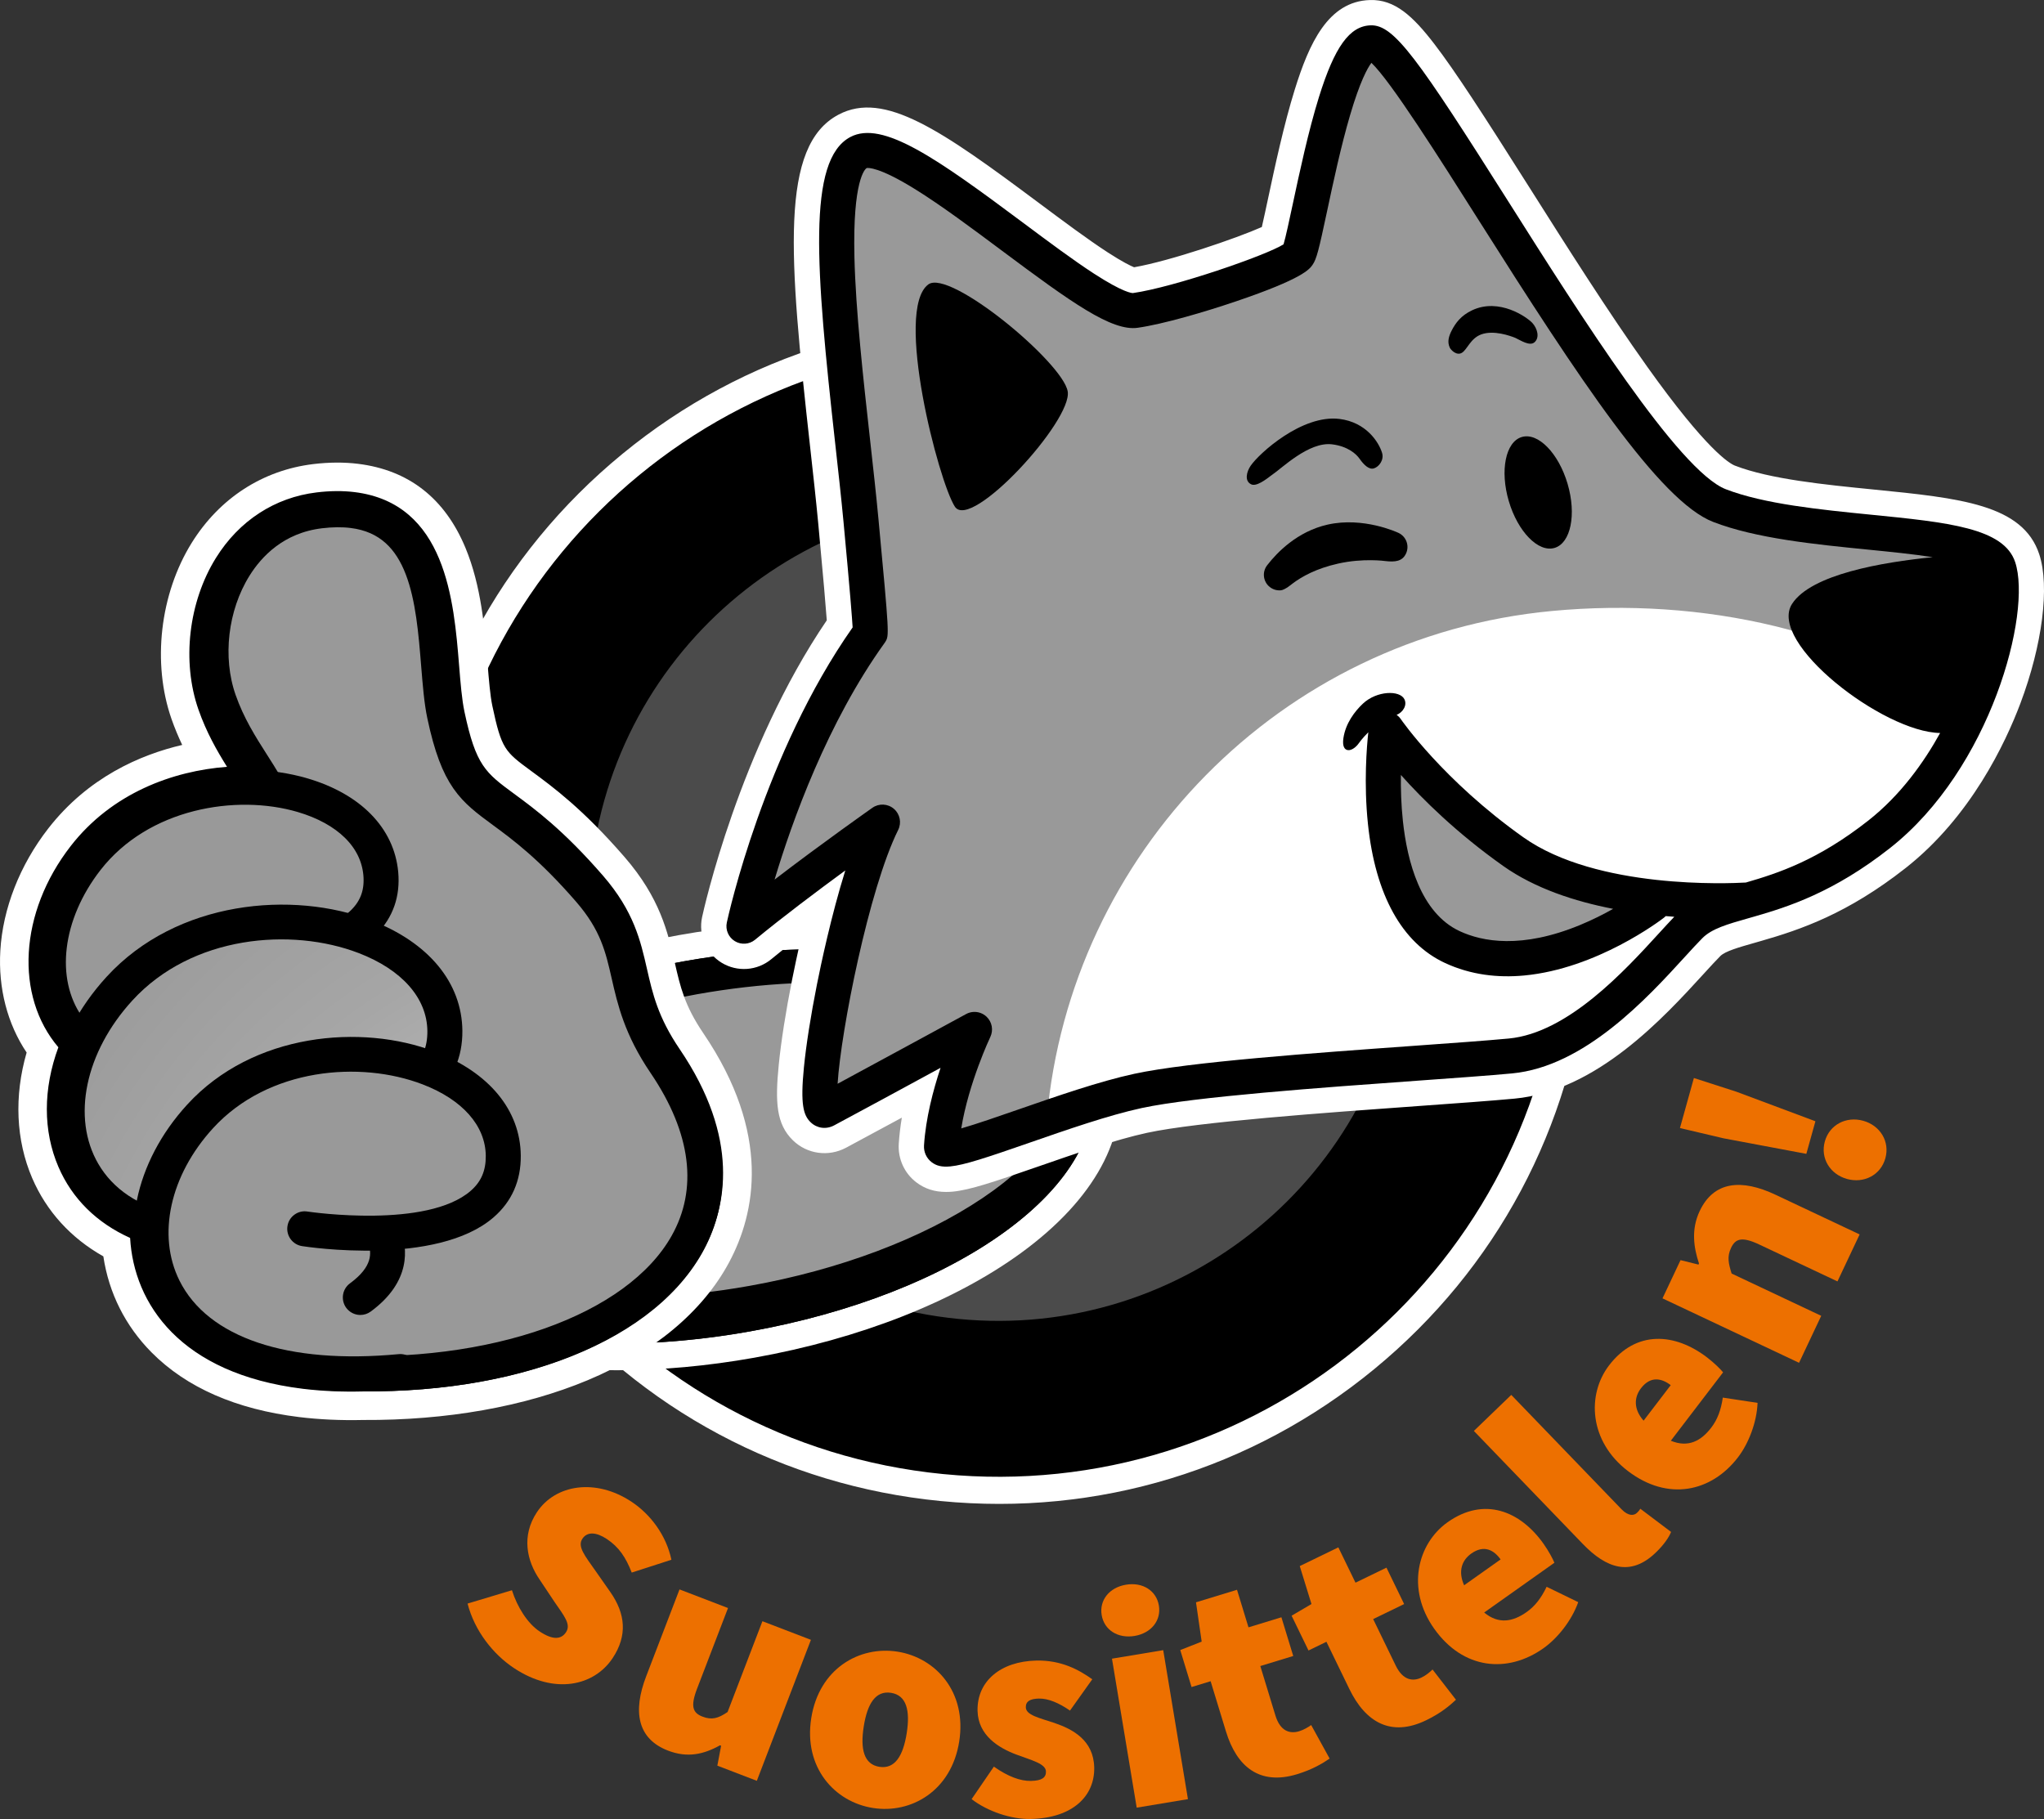<?xml version="1.0" encoding="utf-8"?>
<!-- Generator: Adobe Illustrator 25.4.1, SVG Export Plug-In . SVG Version: 6.00 Build 0)  -->
<svg version="1.1" id="Layer_1" xmlns="http://www.w3.org/2000/svg" xmlns:xlink="http://www.w3.org/1999/xlink" x="0px" y="0px"
	 width="300px" height="267px" viewBox="0 0 300 267" style="enable-background:new 0 0 300 267;" xml:space="preserve">
<rect x="0" y="0" width="300" height="267" fill="#333333" stroke="none"/>
<g>
	<g>
		<g>
			<g>
				<g>
					<path d="M138.225,218.35c-46.614-4.564-80.821-46.199-76.257-92.811c4.564-46.611,46.196-80.823,92.811-76.259
						c46.61,4.564,80.818,46.201,76.255,92.813C226.47,188.704,184.836,222.914,138.225,218.35z"/>
					<path style="fill:#FFFFFF;" d="M154.585,51.258c45.591,4.464,78.932,45.047,74.468,90.641
						c-4.464,45.594-45.043,78.934-90.634,74.47c-45.593-4.464-78.937-45.042-74.473-90.637S108.992,46.794,154.585,51.258
						 M154.972,47.303c-23.11-2.263-45.715,4.609-63.654,19.35c-17.942,14.74-29.066,35.581-31.329,58.691
						c-2.262,23.106,4.608,45.714,19.35,63.654c14.74,17.94,35.583,29.065,58.692,31.328c23.107,2.263,45.712-4.608,63.65-19.349
						c17.94-14.74,29.066-35.586,31.329-58.692c2.263-23.11-4.61-45.714-19.35-63.654C198.922,60.692,178.08,49.566,154.972,47.303
						L154.972,47.303z"/>
				</g>
				<path style="fill:#4B4B4B;" d="M206.275,139.669c3.232-33.014-20.912-62.393-53.921-65.625
					c-33.013-3.232-62.395,20.906-65.627,53.92s20.91,62.397,53.922,65.63C173.658,196.825,203.042,172.682,206.275,139.669z"/>
			</g>
		</g>
		<path style="fill:#999999;" d="M159.115,158.275c2.461,13.946-19.467,29.474-48.977,34.686
			c-29.511,5.205-55.429-1.877-57.892-15.829c-2.462-13.946,19.468-29.478,48.977-34.688
			C130.735,137.236,156.652,144.323,159.115,158.275z"/>
		<g>
			<path d="M90.513,199.172c-3.108,0-6.161-0.145-9.074-0.43c-0.689-0.067-1.371-0.142-2.048-0.226
				c-17.702-2.182-29.377-9.685-31.228-20.068c-1.509-8.463,3.542-17.253,14.224-24.752c9.609-6.746,22.956-11.897,37.584-14.507
				c6.721-1.2,13.4-1.809,19.851-1.809c3.84,0,7.579,0.22,11.112,0.653c17.698,2.178,29.372,9.681,31.228,20.07
				c1.469,8.227-3.303,16.827-13.439,24.217c-9.599,6.999-23.225,12.342-38.369,15.044
				C103.63,198.564,96.954,199.172,90.513,199.172C90.513,199.172,90.513,199.172,90.513,199.172z"/>
			<path style="fill:#FFFFFF;" d="M119.822,139.336c3.753,0,7.398,0.212,10.873,0.639c16.801,2.067,27.844,8.973,29.541,18.473
				c1.331,7.451-3.167,15.368-12.665,22.293c-9.364,6.827-22.703,12.048-37.561,14.699c-6.622,1.181-13.213,1.777-19.498,1.777
				c-3.043,0-6.016-0.14-8.883-0.421c-0.672-0.066-1.338-0.139-1.998-0.221c-16.812-2.072-27.85-8.975-29.543-18.47
				c-1.368-7.671,3.399-15.771,13.422-22.807c9.38-6.585,22.45-11.622,36.803-14.183
				C106.936,139.932,113.532,139.336,119.822,139.336 M119.822,135.425c-6.566,0-13.361,0.619-20.196,1.839
				c-14.902,2.659-28.526,7.926-38.363,14.832c-11.34,7.96-16.676,17.441-15.026,26.696c2.01,11.274,14.315,19.373,32.916,21.666
				c0.691,0.086,1.39,0.163,2.095,0.232c2.976,0.291,6.093,0.439,9.264,0.439c6.557,0,13.349-0.618,20.185-1.838
				c15.431-2.754,29.344-8.219,39.178-15.389c10.772-7.854,15.819-17.138,14.211-26.141c-2.014-11.279-14.319-19.379-32.914-21.667
				C127.56,135.649,123.742,135.425,119.822,135.425L119.822,135.425z"/>
		</g>
		<path d="M160.236,158.448c-1.697-9.5-12.74-16.405-29.541-18.473c-9.301-1.141-19.808-0.748-30.381,1.14
			c-14.353,2.561-27.423,7.598-36.803,14.183c-10.023,7.036-14.79,15.136-13.422,22.807c1.693,9.495,12.731,16.398,29.543,18.47
			c0.66,0.082,1.326,0.155,1.998,0.221c8.788,0.861,18.553,0.397,28.381-1.356c14.857-2.652,28.197-7.872,37.561-14.699
			C157.069,173.815,161.567,165.899,160.236,158.448z"/>
		<path style="fill:#999999;stroke:#000000;stroke-width:0.92;stroke-miterlimit:10;" d="M144.486,176.225
			c-8.915,5.998-21.139,10.607-34.42,12.975c-10.209,1.825-20.321,2.207-29.237,1.114c-14.205-1.746-23.79-7.106-25.016-13.988
			c-0.954-5.34,3.15-11.667,11.259-17.357c8.878-6.231,21.376-11.022,35.19-13.49c9.506-1.696,18.915-2.147,27.347-1.321
			c0.635,0.062,1.264,0.131,1.888,0.207c14.206,1.75,23.792,7.11,25.016,13.988C157.504,163.901,153.12,170.416,144.486,176.225z"/>
	</g>
	<g>
		<g>
			<g>
				<path d="M44.163,205.923c-22.339-2.748-26.363-16.883-27.05-22.841c-4.813-2.454-8.418-6.229-10.461-10.969
					c-2.326-5.4-2.471-11.746-0.441-17.983c-6.337-8.437-5.372-21.093,2.527-31.245c6.345-8.159,15.035-11.038,21.139-12.028
					c-0.972-1.75-1.933-3.736-2.726-6c-2.672-7.633-1.587-17.085,2.765-24.075c3.739-6.003,9.524-9.761,16.302-10.581
					c2.154-0.259,4.197-0.275,6.07-0.046c15.115,1.858,16.407,17.816,17.18,27.346c0.205,2.515,0.393,4.878,0.745,6.529
					c1.514,7.145,2.468,7.85,6.49,10.805c3.137,2.311,7.426,5.462,13.388,12.341c4.861,5.61,5.947,10.381,6.907,14.591
					c0.821,3.593,1.528,6.689,4.489,11.054c9.479,13.966,7.241,24.81,3.693,31.447c-7.351,13.769-27.253,22.226-51.941,22.071
					C50.089,206.416,47.014,206.273,44.163,205.923L44.163,205.923z M50.983,80.773c-1.015-0.124-2.187-0.106-3.481,0.05
					c-4.476,0.539-7.092,3.347-8.5,5.612c-2.666,4.279-3.368,10.263-1.753,14.887c1.097,3.126,2.73,5.684,4.308,8.163
					c0.765,1.193,1.55,2.43,2.294,3.742l5.082,8.983l-10.27-1.022c-6.441-0.643-15.932,1.134-21.478,8.266
					c-5.398,6.938-5.926,15.343-1.228,19.553l2.924,2.615l-1.623,3.579c-2.034,4.486-2.318,9.107-0.778,12.683
					c1.302,3.025,3.93,5.291,7.6,6.556l3.796,1.307l-0.197,4.009c-0.407,8.441,6.075,14.106,17.789,15.549
					c2.35,0.288,4.916,0.402,7.627,0.339l0.123-0.005c20.453,0.136,37.127-6.305,42.528-16.411c3.136-5.871,2.09-12.733-3.11-20.398
					c-4.097-6.03-5.143-10.627-6.069-14.68c-0.843-3.704-1.452-6.378-4.56-9.967c-5.187-5.983-8.767-8.612-11.642-10.727
					c-5.431-3.995-8.37-6.574-10.619-17.212c-0.495-2.335-0.713-5.03-0.943-7.879C57.864,86.752,56.512,81.456,50.983,80.773z"/>
				<path style="fill:#FFFFFF;" d="M52.033,72.233c13.423,1.651,14.582,15.966,15.349,25.437c0.207,2.577,0.406,5.008,0.784,6.791
					c1.677,7.926,3.094,8.967,7.298,12.06c3.054,2.245,7.236,5.323,13.047,12.024c4.516,5.215,5.499,9.523,6.447,13.686
					c0.831,3.636,1.611,7.072,4.799,11.766c8.891,13.098,6.854,23.155,3.579,29.286c-6.987,13.081-26.173,21.11-50.082,20.96
					c-3.111,0.078-6.083-0.059-8.835-0.395c-17.957-2.211-24.782-12.479-25.323-22.14c-4.908-2.206-8.518-5.777-10.52-10.426
					c-2.273-5.278-2.264-11.443-0.01-17.558c-6.401-7.524-5.78-19.778,1.825-29.556c6.043-7.769,14.989-11.013,22.926-11.612
					c-1.484-2.378-3.025-5.069-4.188-8.392c-2.471-7.056-1.463-15.805,2.568-22.278c3.394-5.455,8.638-8.866,14.772-9.608
					C48.454,72.036,50.326,72.024,52.033,72.233 M45.212,197.382c2.452,0.302,5.127,0.419,7.935,0.349l0.1-0.003
					c21.178,0.144,38.582-6.728,44.344-17.514c3.533-6.614,2.449-14.203-3.225-22.558c-3.875-5.709-4.877-10.102-5.759-13.976
					c-0.877-3.848-1.569-6.885-5.016-10.864c-5.334-6.156-9.022-8.87-11.985-11.047c-5.146-3.784-7.715-6.044-9.812-15.961
					c-0.463-2.191-0.679-4.823-0.901-7.609c-0.881-10.833-2.085-18.572-9.657-19.5c-1.181-0.149-2.521-0.13-3.983,0.047
					c-5.301,0.641-8.38,3.935-10.027,6.581c-2.982,4.793-3.766,11.501-1.95,16.688c1.176,3.358,2.878,6.019,4.521,8.6
					c0.746,1.171,1.521,2.386,2.233,3.644l3.094,5.471l-6.251-0.629c-6.973-0.691-17.266,1.261-23.34,9.069
					c-6.078,7.815-6.497,17.445-0.97,22.393l1.779,1.596l-0.987,2.178c-2.277,5.02-2.57,10.258-0.798,14.373
					c1.545,3.581,4.602,6.246,8.845,7.709l2.308,0.796l-0.116,2.441C25.132,189.184,32.465,195.81,45.212,197.382 M52.542,68.08
					c-2.04-0.25-4.255-0.238-6.577,0.042c-7.415,0.9-13.744,5.003-17.823,11.55c-4.673,7.516-5.837,17.667-2.966,25.877
					c0.478,1.361,1.009,2.622,1.566,3.795c-6.148,1.439-13.814,4.751-19.654,12.257c-4.176,5.37-6.679,11.744-7.041,17.949
					c-0.321,5.527,1.04,10.741,3.862,14.946c-1.853,6.396-1.578,12.867,0.821,18.444c2.097,4.866,5.68,8.796,10.438,11.474
					c0.804,5.379,3.224,10.214,7.087,14.106c5.112,5.153,12.395,8.344,21.65,9.483c2.933,0.358,6.091,0.505,9.383,0.428
					c12.266,0.07,23.665-1.948,32.968-5.839c9.702-4.064,16.885-10.058,20.773-17.336c3.816-7.147,6.254-18.782-3.81-33.608
					c-2.743-4.039-3.377-6.82-4.18-10.337c-1.015-4.456-2.161-9.499-7.366-15.505c-6.113-7.055-10.513-10.288-13.724-12.648
					c-3.847-2.83-4.342-3.194-5.691-9.562c-0.319-1.52-0.505-3.82-0.706-6.255c-0.407-5.058-0.918-11.348-3.236-16.926
					C65.299,73.145,59.991,68.996,52.542,68.08L52.542,68.08z M45.725,193.225c-4.962-0.611-16.45-3.132-15.95-13.369l0.116-2.442
					l0.151-3.137l-2.968-1.022l-2.31-0.796c-3.143-1.081-5.283-2.904-6.361-5.408c-1.306-3.034-1.028-7.04,0.764-10.988l0.987-2.178
					l1.27-2.798l-2.287-2.049l-1.781-1.596c-3.805-3.408-3.153-10.744,1.481-16.701c5.023-6.463,13.71-8.062,19.623-7.474
					l6.25,0.624l8.036,0.803l-3.976-7.029l-3.094-5.467c-0.773-1.364-1.613-2.677-2.351-3.839c-1.586-2.488-3.081-4.837-4.097-7.731
					c-1.396-3.995-0.759-9.379,1.554-13.089c1.695-2.724,4.041-4.286,6.975-4.643c1.125-0.135,2.124-0.15,2.971-0.046
					c3.699,0.454,5.045,3.974,5.993,15.683c0.236,2.917,0.459,5.674,0.978,8.14c2.274,10.741,5.375,14.013,11.429,18.468
					c2.792,2.053,6.268,4.605,11.299,10.411c2.768,3.194,3.272,5.396,4.103,9.053c0.919,4.031,2.06,9.041,6.379,15.4
					c4.794,7.063,5.775,13.03,2.991,18.237c-4.958,9.28-21.283,15.431-40.623,15.305l-0.042,0l-0.046,0l-0.1-0.001l-0.021,0.002
					l-0.021,0.002C50.437,193.612,47.973,193.504,45.725,193.225L45.725,193.225L45.725,193.225z"/>
			</g>
		</g>
		<g>
			<path style="fill:#999999;" d="M42.284,125.25c-0.745-9.419-6.957-13.353-10.135-22.42c-3.704-10.577,1.436-26.218,14.798-27.836
				c19.408-2.349,16.203,20.062,18.287,29.903c3.263,15.415,7.26,9.624,21.268,25.784c7.753,8.945,3.709,14.47,11.116,25.38
				c18.955,27.923-10.983,47.55-49.179,45.432c-13.633-0.753-36.319-52.814-31.194-60.98S42.284,125.25,42.284,125.25z"/>
			<path style="stroke:#000000;stroke-width:2.608;stroke-miterlimit:10;" d="M47.903,202.718
				c-9.594-1.185-20.251-22.113-23.289-28.501c-6.234-13.099-11.532-29.45-8.442-34.373c4.709-7.501,20.668-13.899,24.756-15.441
				c-0.585-4.684-2.619-7.877-4.953-11.531c-1.798-2.82-3.66-5.738-5.019-9.621c-2.3-6.57-1.357-14.717,2.397-20.752
				c2.19-3.519,6.3-7.893,13.438-8.758c1.843-0.223,3.57-0.241,5.126-0.047C63.83,75.159,64.88,88.088,65.644,97.525
				c0.215,2.665,0.419,5.184,0.825,7.111c1.853,8.754,3.828,10.203,8.15,13.383c3.006,2.211,7.122,5.237,12.837,11.833
				c4.229,4.879,5.121,8.796,6.063,12.937c0.842,3.691,1.714,7.506,5.143,12.565c8.589,12.652,6.5,22.189,3.232,27.963
				c-7.468,13.196-28.476,20.826-53.525,19.442C48.216,202.748,48.059,202.733,47.903,202.718z M51.609,76.203
				c-1.356-0.166-2.874-0.152-4.511,0.045c-6.147,0.745-9.699,4.538-11.596,7.587c-3.369,5.412-4.214,12.7-2.16,18.576
				c1.264,3.608,3.044,6.401,4.765,9.098c2.559,4.013,4.973,7.8,5.435,13.641l0.076,0.968l-0.911,0.323
				c-0.194,0.073-19.56,7.048-24.393,14.749c-1.849,2.945,0.855,15.699,8.58,31.942c7.506,15.781,15.874,26.403,21.316,27.078
				c0.099,0.01,0.2,0.02,0.297,0.021c23.726,1.317,44.296-5.982,51.184-18.158c4.18-7.386,3.101-16.135-3.119-25.3
				c-3.701-5.447-4.667-9.682-5.519-13.42c-0.908-3.993-1.695-7.442-5.507-11.843c-5.534-6.383-9.519-9.313-12.427-11.452
				c-4.561-3.353-7.07-5.199-9.124-14.896c-0.442-2.084-0.65-4.678-0.875-7.432C62.353,88.206,61.476,77.419,51.609,76.203z"/>
		</g>
		<g>
			<path style="fill:none;stroke:#000000;stroke-width:1.098;stroke-linecap:round;" d="M32.462,190.92"/>
		</g>
		<g>
			<path style="fill:#999999;" d="M28.739,140.791c0,0,28.472,2.118,27.151-12.562c-1.323-14.677-30.684-18.146-43.162-2.102
				c-12.479,16.04-4.358,38.924,26.488,29.264"/>
			<path style="stroke:#000000;stroke-width:2.608;stroke-miterlimit:10;" d="M22.127,158.727
				c-5.809-0.714-10.38-3.195-13.273-7.361c-4.892-7.056-3.738-17.511,2.875-26.014c8.128-10.446,22.766-12.863,33.03-9.849
				c7.346,2.162,11.86,6.757,12.389,12.613c0.287,3.18-0.656,5.898-2.803,8.078c-7.047,7.155-24.941,5.914-25.701,5.861l0.187-2.522
				c0.175,0.013,17.49,1.209,23.713-5.116c1.625-1.649,2.305-3.632,2.087-6.073c-0.432-4.765-4.29-8.56-10.586-10.412
				c-9.436-2.77-22.886-0.582-30.321,8.971c-5.931,7.626-7.053,16.879-2.792,23.021c4.711,6.789,14.881,8.342,27.907,4.262
				l0.755,2.415C33.048,158.649,27.129,159.342,22.127,158.727z"/>
		</g>
		<g>
			<g>
				<g>
					<g>
						<g>
							<g>
								
									<radialGradient id="SVGID_1_" cx="-36.291" cy="285.194" r="221.398" gradientTransform="matrix(0.949 0.117 -0.117 0.949 166.069 -53.446)" gradientUnits="userSpaceOnUse">
									<stop  offset="0" style="stop-color:#FFFFFF"/>
									<stop  offset="0.047" style="stop-color:#EEEEEE"/>
									<stop  offset="0.149" style="stop-color:#CFCFCF"/>
									<stop  offset="0.256" style="stop-color:#B7B7B7"/>
									<stop  offset="0.369" style="stop-color:#A6A6A6"/>
									<stop  offset="0.492" style="stop-color:#9C9C9C"/>
									<stop  offset="0.643" style="stop-color:#999999"/>
									<stop  offset="1" style="stop-color:#999999"/>
								</radialGradient>
								<path style="fill:url(#SVGID_1_);" d="M34.011,162.847c0,0,31.438,4.903,31.284-11.525
									c-0.154-16.433-32.458-22.918-47.754-6.21s-8.325,42.867,26.799,34.898"/>
							</g>
						</g>
					</g>
				</g>
			</g>
			<g>
				<g>
					<g>
						<g>
							<g>
								<path d="M27.634,182.457c-7.602-0.936-13.344-4.233-16.529-9.709c-4.778-8.226-2.568-19.675,5.502-28.489
									c9.915-10.828,26.322-12.19,37.4-7.946c7.916,3.037,12.49,8.499,12.553,14.994c0.03,3.516-1.243,6.414-3.791,8.617
									c-8.42,7.274-28.117,4.298-28.953,4.17l0.391-2.502c0.194,0.036,19.373,2.928,26.908-3.585
									c1.987-1.718,2.938-3.899,2.915-6.678c-0.053-5.402-4.034-10.011-10.925-12.657c-10.282-3.942-25.482-2.703-34.634,7.294
									c-7.318,7.993-9.398,18.241-5.179,25.506c4.656,8.023,15.873,10.68,30.769,7.303l0.559,2.466
									C38.299,182.678,32.574,183.066,27.634,182.457z"/>
							</g>
						</g>
					</g>
				</g>
				<g>
					<g>
						<g>
							<g>
								<path d="M32.346,184.039c-1.685,0-3.311-0.096-4.871-0.288l0,0c-8.088-0.995-14.139-4.574-17.497-10.348
									c-5.067-8.723-2.789-20.788,5.667-30.024c10.307-11.255,27.333-12.687,38.828-8.283c8.442,3.239,13.321,9.143,13.39,16.199
									c0.033,3.919-1.395,7.153-4.243,9.616c-8.656,7.479-27.844,4.802-30.002,4.473l-1.293-0.197l0.799-5.12l1.319,0.244
									c0.165,0.027,18.834,2.746,25.818-3.289c1.701-1.471,2.484-3.276,2.464-5.681c-0.048-4.833-3.725-9.007-10.089-11.45
									c-9.871-3.785-24.446-2.61-33.205,6.957c-6.93,7.569-8.945,17.202-5.013,23.97c4.348,7.492,15.046,9.93,29.352,6.687
									l1.272-0.288l1.136,5.008l-1.271,0.289C40.438,183.53,36.231,184.039,32.346,184.039z"/>
							</g>
						</g>
					</g>
				</g>
			</g>
		</g>
		<g>
			<g>
				<g>
					<g>
						<g>
							<g>
								<path style="fill:#999999;" d="M44.728,180.368c0,0,29.28,4.567,29.138-10.73c-0.14-15.301-30.235-21.336-44.483-5.777
									c-14.25,15.55-8.849,41.061,29.354,37.46"/>
							</g>
						</g>
					</g>
				</g>
			</g>
			<g>
				<g>
					<g>
						<g>
							<g>
								<path d="M44.868,202.508c-10.701-1.318-18.433-5.742-21.96-12.835c-4.038-8.116-1.862-18.583,5.542-26.668
									c9.265-10.114,24.589-11.387,34.941-7.417c7.405,2.837,11.683,7.954,11.74,14.038c0.03,3.3-1.168,6.022-3.556,8.087
									c-7.871,6.8-26.262,4.031-27.044,3.908c-0.688-0.109-1.161-0.758-1.052-1.446c0.105-0.692,0.763-1.168,1.442-1.052
									c0.181,0.026,18.014,2.716,25.002-3.327c1.828-1.579,2.705-3.589,2.681-6.148c-0.046-4.989-3.734-9.254-10.115-11.7
									c-9.552-3.663-23.673-2.518-32.173,6.765c-6.691,7.306-8.709,16.658-5.144,23.834c4.431,8.903,16.621,13.102,33.449,11.519
									c0.697-0.073,1.31,0.444,1.375,1.137c0.067,0.697-0.445,1.316-1.139,1.381C53.781,203.061,49.091,203.025,44.868,202.508z"
									/>
							</g>
						</g>
					</g>
				</g>
				<g>
					<g>
						<g>
							<g>
								<path d="M51.939,204.223c-2.522,0-4.938-0.141-7.23-0.421h-0.001c-11.31-1.393-19.253-6.078-22.968-13.548
									c-4.28-8.602-2.024-19.643,5.748-28.129c9.658-10.544,25.606-11.882,36.37-7.754c7.93,3.038,12.515,8.594,12.577,15.243
									c0.034,3.701-1.315,6.758-4.008,9.086c-8.334,7.2-27.294,4.335-28.097,4.21c-1.401-0.222-2.36-1.54-2.139-2.938
									c0.103-0.678,0.472-1.28,1.035-1.686c0.561-0.404,1.24-0.563,1.914-0.447c0.693,0.102,17.528,2.507,23.928-3.028
									c1.542-1.332,2.25-2.968,2.23-5.15c-0.04-4.425-3.422-8.25-9.277-10.495c-9.142-3.505-22.639-2.423-30.745,6.428
									c-6.322,6.904-8.26,15.686-4.937,22.374c4.177,8.394,15.902,12.329,32.159,10.801c0.669-0.067,1.335,0.13,1.865,0.564
									c0.535,0.438,0.866,1.059,0.93,1.748c0.066,0.682-0.14,1.351-0.578,1.881c-0.438,0.53-1.055,0.856-1.737,0.92
									C56.556,204.11,54.205,204.223,51.939,204.223z"/>
							</g>
						</g>
					</g>
				</g>
			</g>
		</g>
		<g>
			<g>
				<g>
					<g>
						<g>
							<g>
								<path d="M52.731,191.703c-0.332-0.045-0.648-0.217-0.865-0.509c-0.415-0.564-0.291-1.355,0.273-1.769
									c3.099-2.274,4.113-4.732,3.104-7.504c-0.243-0.66,0.094-1.384,0.751-1.623c0.657-0.239,1.381,0.098,1.62,0.753
									c0.983,2.695,1.091,6.688-3.98,10.416C53.365,191.666,53.04,191.738,52.731,191.703z"/>
							</g>
						</g>
					</g>
				</g>
				<g>
					<g>
						<g>
							<g>
								<path d="M52.881,193.015c-0.098,0-0.197-0.005-0.295-0.016l-0.03-0.004c-0.7-0.095-1.317-0.458-1.737-1.023
									c-0.843-1.147-0.595-2.759,0.548-3.598c3.384-2.483,3.194-4.514,2.651-6.007c-0.236-0.642-0.208-1.342,0.081-1.965
									c0.289-0.622,0.804-1.094,1.451-1.329c1.329-0.482,2.805,0.203,3.29,1.531c0.93,2.549,1.591,7.486-4.432,11.914
									C53.962,192.844,53.429,193.015,52.881,193.015z"/>
							</g>
						</g>
					</g>
				</g>
			</g>
		</g>
	</g>
	<g>
		<g>
			<g>
				<g>
					<g>
						<g>
							<path style="fill:#FFFFFF;" d="M295.773,82.52c-1.657-5.029-9.866-5.847-21.227-6.978
								c-7.324-0.729-15.626-1.556-21.243-3.729c-6.893-2.667-21.346-25.517-31.9-42.202C208.069,8.53,204.604,3.613,201.185,3.718
								c-3.099,0.093-5.298,3.14-7.595,10.511c-1.558,5.001-2.88,11.193-3.846,15.715c-0.495,2.32-1.049,4.912-1.353,5.918
								c-2.514,1.608-16.033,6.288-22.107,7.156c-0.128,0.004-1.38-0.038-5.727-2.861c-3.042-1.975-6.616-4.642-10.4-7.466
								c-12.635-9.429-20.618-15.08-25.342-12.583c-6.374,3.37-5.093,19.251-2.226,45.005c0.456,4.096,0.887,7.965,1.216,11.47
								c0.977,10.407,1.26,14.175,1.341,15.51c-12.988,18.494-18.245,42.295-18.465,43.312c-0.232,1.071,0.24,2.172,1.177,2.742
								c0.936,0.57,2.131,0.484,2.976-0.214c4.01-3.313,9.15-7.169,13.236-10.163c-2.08,6.665-3.61,13.958-4.157,16.709
								c-0.913,4.593-1.594,8.928-1.918,12.205c-0.537,5.435-0.07,7.019,0.98,8.04c0.929,0.904,2.284,1.088,3.45,0.468
								c2.843-1.511,10.229-5.519,15.626-8.452c-1.098,3.303-2.175,7.414-2.428,11.382c-0.062,0.968,0.359,1.894,1.126,2.476
								c0.684,0.52,1.48,0.731,2.717,0.614c2.091-0.196,5.441-1.327,11.635-3.478c5.47-1.901,11.671-4.054,16.472-5.09
								c7.709-1.662,26.57-3.016,40.341-4.005c5.737-0.412,10.692-0.767,14.019-1.079c10.649-1,19.852-11.074,25.351-17.094
								c1.009-1.105,1.881-2.059,2.586-2.765c1.393-1.393,3.639-2.032,6.748-2.917c0.24-0.068,0.485-0.138,0.733-0.209
								c0.031-0.008,0.06-0.017,0.09-0.026c5.004-1.436,11.687-3.558,19.959-10.063C292.173,112.866,298.238,90.001,295.773,82.52"
								/>
						</g>
					</g>
				</g>
			</g>
		</g>
		<g>
			<g>
				<g>
					<g>
						<g>
							<path style="fill:#FFFFFF;" d="M139.687,173.614c-1.796,0.169-3.194-0.18-4.399-1.096c-1.41-1.072-2.185-2.773-2.073-4.549
								c0.127-1.986,0.45-4.12,0.965-6.383c-4.33,2.349-8.621,4.671-10.624,5.736c-2.077,1.104-4.594,0.755-6.263-0.869
								c-1.856-1.806-2.268-4.237-1.698-10.006c0.331-3.354,1.025-7.771,1.953-12.438c0.374-1.882,1.176-5.732,2.286-10.08
								c-2.546,1.929-5.195,3.988-7.465,5.863c-1.636,1.352-3.953,1.519-5.766,0.415c-1.812-1.102-2.728-3.237-2.28-5.311
								c0.219-1.012,5.448-24.696,18.359-43.483c-0.131-1.835-0.459-5.864-1.28-14.603c-0.329-3.501-0.758-7.352-1.212-11.429
								c-3.059-27.477-4.404-43.226,3.496-47.404c6.02-3.183,14.117,2.487,27.912,12.782c3.75,2.799,7.293,5.442,10.271,7.376
								c2.731,1.774,4.018,2.294,4.455,2.438c5.63-0.904,16.573-4.682,20-6.331c0.298-1.228,0.71-3.156,1.057-4.781
								c0.98-4.591,2.315-10.845,3.906-15.949c1.946-6.244,4.477-12.047,9.825-12.204c3.097-0.095,5.501,2.203,8.376,5.943
								c2.982,3.879,7.039,10.14,13.953,21.072c5.387,8.517,11.493,18.17,17.249,26.247c8.369,11.745,12.04,14.436,13.483,14.994
								c5.312,2.055,13.44,2.865,20.612,3.579c12.267,1.222,21.13,2.104,23.279,8.623l0,0c1.466,4.448,0.384,12.705-2.757,21.036
								c-2.135,5.663-7.107,16.257-16.419,23.58c-8.341,6.559-15.089,8.85-20.761,10.479c-0.043,0.013-0.086,0.025-0.129,0.037
								l-0.725,0.207c-2.756,0.785-4.75,1.352-5.701,2.303c-0.665,0.665-1.518,1.599-2.506,2.68
								c-5.74,6.284-15.336,16.788-26.911,17.874c-3.341,0.314-8.285,0.669-14.011,1.079l-0.061,0.004
								c-13.713,0.984-32.466,2.331-40.005,3.957c-4.659,1.005-10.785,3.134-16.189,5.011c-6.368,2.212-9.802,3.376-12.201,3.601
								C139.689,173.614,139.688,173.614,139.687,173.614z M142.266,151.705l-1.927,5.797c-1.332,4.006-2.109,7.631-2.31,10.774
								c-0.01,0.162,0.055,0.309,0.178,0.403c0.101,0.077,0.27,0.205,1.03,0.134c0.001,0,0.001,0,0.002,0
								c1.838-0.173,5.404-1.387,11.07-3.355c5.534-1.923,11.808-4.102,16.755-5.17c7.872-1.698,26.821-3.058,40.657-4.051
								l0.081-0.006c5.697-0.409,10.617-0.762,13.905-1.071c9.721-0.913,18.531-10.556,23.794-16.318
								c1.034-1.132,1.921-2.102,2.663-2.845c1.837-1.836,4.465-2.585,7.794-3.532l0.818-0.234
								c5.237-1.503,11.466-3.611,19.133-9.641c8.392-6.6,12.93-16.297,14.887-21.49c3.139-8.326,3.594-15.077,2.689-17.825l0,0
								c-1.166-3.54-9.512-4.371-19.176-5.333c-7.477-0.745-15.951-1.589-21.874-3.88c-7.061-2.732-19.153-21.163-33.067-43.161
								c-9.744-15.405-15.831-24.843-18.107-24.773c-1.137,0.032-2.926,0.985-5.367,8.818c-1.525,4.893-2.833,11.021-3.788,15.496
								c-0.53,2.481-1.072,5.02-1.405,6.12l-0.258,0.852l-0.75,0.48c-2.998,1.917-17.059,6.653-23.065,7.511l-0.129,0.018
								l-0.131,0.004c-0.498,0.017-2.014,0.068-7.121-3.249c-3.11-2.02-6.713-4.709-10.529-7.556
								c-9.418-7.028-19.156-14.296-22.773-12.383c-5.383,2.846-3.031,23.969-0.957,42.606c0.456,4.098,0.888,7.969,1.22,11.512
								c0.983,10.478,1.266,14.264,1.348,15.588l0.052,0.843l-0.485,0.691c-12.715,18.106-17.868,41.451-18.081,42.436
								c-0.014,0.067,0.015,0.136,0.073,0.171c0.059,0.036,0.133,0.03,0.186-0.013c4.174-3.448,9.562-7.477,13.348-10.249
								l5.909-4.328l-2.182,6.992c-2.041,6.54-3.543,13.69-4.094,16.461c-0.898,4.518-1.567,8.77-1.883,11.972
								c-0.353,3.573-0.267,5.56,0.262,6.075c0.223,0.217,0.469,0.156,0.636,0.067c2.78-1.478,10.021-5.407,15.607-8.442
								L142.266,151.705z"/>
						</g>
					</g>
				</g>
			</g>
			<g>
				<g>
					<g>
						<g>
							<path style="fill:#FFFFFF;" d="M138.86,174.958c-1.692,0-3.126-0.462-4.362-1.403c-1.759-1.336-2.725-3.456-2.585-5.669
								c0.078-1.221,0.229-2.503,0.45-3.833c-3.437,1.863-6.57,3.554-8.196,4.419c-2.581,1.37-5.708,0.934-7.784-1.085
								c-2.453-2.386-2.627-5.6-2.087-11.069c0.336-3.394,1.036-7.856,1.971-12.564c0.271-1.365,0.758-3.718,1.419-6.538
								c-1.69,1.313-3.192,2.511-4.488,3.581c-2.065,1.705-4.988,1.915-7.275,0.523c-2.286-1.391-3.442-4.084-2.876-6.701
								c0.217-1.002,5.426-24.62,18.3-43.567c-0.151-2.024-0.489-6.074-1.244-14.122c-0.327-3.488-0.756-7.333-1.209-11.403
								c-3.121-28.043-4.466-44.13,4.182-48.703c6.713-3.55,15.084,2.28,29.301,12.89c3.749,2.797,7.266,5.421,10.201,7.328
								c2.159,1.402,3.34,1.969,3.873,2.188c5.32-0.928,15.05-4.263,18.749-5.906c0.278-1.2,0.62-2.805,0.904-4.135
								c0.983-4.602,2.328-10.904,3.937-16.065c2.09-6.707,4.874-12.939,11.032-13.119c3.648-0.121,6.322,2.385,9.447,6.451
								c3.013,3.92,7.086,10.204,14.022,21.169c5.379,8.504,11.474,18.14,17.209,26.187c8.715,12.231,12.071,14.218,12.892,14.536
								c5.148,1.991,13.182,2.791,20.271,3.497c12.759,1.271,21.974,2.188,24.388,9.513c1.553,4.714,0.464,13.311-2.775,21.904
								c-2.183,5.79-7.272,16.626-16.833,24.146c-8.534,6.711-15.421,9.045-21.207,10.707l-0.856,0.245
								c-2.474,0.704-4.425,1.26-5.136,1.971c-0.638,0.638-1.473,1.552-2.44,2.609c-5.887,6.446-15.699,17.188-27.777,18.321
								c-3.39,0.318-8.562,0.689-14.039,1.082c-13.718,0.984-32.422,2.326-39.884,3.935c-4.578,0.988-10.658,3.1-16.022,4.963
								c-6.478,2.25-9.971,3.433-12.521,3.673l-0.003,0C139.484,174.943,139.167,174.958,138.86,174.958z M139.565,172.316
								l0.122,1.298l-0.119-1.299c2.25-0.211,5.626-1.357,11.895-3.535c5.449-1.892,11.609-4.032,16.342-5.053
								c7.642-1.648,26.452-2.997,40.187-3.983c5.523-0.396,10.682-0.766,14.043-1.082c11.076-1.04,20.462-11.316,26.07-17.456
								c1.014-1.109,1.866-2.042,2.547-2.723c1.189-1.189,3.318-1.795,6.263-2.634l0.853-0.244c5.548-1.593,12.15-3.83,20.315-10.25
								c9.063-7.128,13.918-17.48,16.005-23.015c2.995-7.944,4.095-16.049,2.738-20.168c-1.883-5.713-10.391-6.561-22.166-7.734
								c-7.257-0.723-15.479-1.542-20.957-3.66c-2.767-1.07-7.633-6.414-14.075-15.454c-5.776-8.105-11.892-17.774-17.287-26.304
								c-6.895-10.9-10.935-17.136-13.887-20.976c-2.623-3.413-4.766-5.513-7.302-5.434c-4.526,0.133-6.818,5.504-8.621,11.289
								c-1.573,5.046-2.904,11.28-3.876,15.832c-0.339,1.589-0.76,3.566-1.065,4.818l-0.146,0.6l-0.556,0.267
								c-3.301,1.589-14.42,5.491-20.358,6.444l-0.313,0.05l-0.301-0.099c-0.59-0.194-1.994-0.788-4.758-2.583
								c-3.006-1.952-6.557-4.601-10.315-7.406c-13.399-9.998-21.224-15.507-26.548-12.693c-7.138,3.775-5.718,19.979-2.81,46.107
								c0.455,4.085,0.884,7.94,1.214,11.451c0.819,8.722,1.149,12.772,1.282,14.632l0.033,0.455l-0.259,0.376
								c-12.776,18.59-17.945,42.032-18.159,43.021c-0.331,1.532,0.345,3.108,1.683,3.921c1.339,0.816,3.05,0.693,4.257-0.306
								c2.031-1.678,4.557-3.662,7.508-5.897l2.974-2.253l-0.924,3.615c-1.1,4.308-1.895,8.122-2.271,10.012
								c-0.92,4.628-1.607,9-1.934,12.312c-0.584,5.914-0.017,7.652,1.31,8.943c1.262,1.227,3.167,1.49,4.742,0.652
								c2.001-1.064,6.289-3.384,10.615-5.731l2.532-1.375l-0.64,2.81c-0.499,2.191-0.813,4.269-0.935,6.177
								c-0.085,1.339,0.498,2.62,1.56,3.427C137.019,172.197,138.097,172.455,139.565,172.316z M138.842,170.137
								c-0.614,0-1.047-0.132-1.427-0.423c-0.466-0.351-0.726-0.922-0.688-1.521c0.208-3.255,1.006-6.991,2.374-11.103l0.885-2.662
								l-2.466,1.339c-5.59,3.038-12.836,6.969-15.617,8.448c-0.747,0.394-1.573,0.286-2.157-0.283
								c-0.764-0.743-1.139-2.197-0.651-7.138c0.32-3.242,0.996-7.538,1.902-12.098c0.554-2.789,2.066-9.989,4.128-16.596
								l1.003-3.211l-2.714,1.988c-3.772,2.763-9.139,6.775-13.288,10.202c-0.482,0.399-1.165,0.447-1.698,0.119
								c-0.527-0.319-0.798-0.946-0.666-1.557c0.216-0.996,5.43-24.6,18.289-42.91l0.223-0.318l-0.024-0.387
								c-0.081-1.319-0.363-5.092-1.344-15.546c-0.334-3.55-0.763-7.406-1.218-11.489c-2.733-24.55-4.095-40.869,1.643-43.903
								c4.053-2.142,11.831,3.289,24.162,12.491c3.818,2.849,7.394,5.517,10.46,7.508c3.072,1.994,5.323,3.058,6.367,3.039
								l0.121-0.011c5.75-0.821,19.705-5.502,22.546-7.319l0.345-0.221l0.119-0.392c0.318-1.048,0.857-3.572,1.378-6.014
								c0.963-4.511,2.278-10.667,3.819-15.611c2.132-6.843,4.038-9.663,6.576-9.733c2.75-0.055,6.371,5.026,19.245,25.379
								c13.281,20.996,25.754,40.057,32.436,42.642c5.758,2.228,14.139,3.062,21.533,3.798c10.534,1.049,18.854,1.878,20.286,6.223
								c1.007,3.058,0.561,10.024-2.707,18.693c-2.006,5.32-6.661,15.26-15.301,22.056c-7.852,6.175-14.223,8.332-19.579,9.869
								l-0.819,0.234c-3.15,0.897-5.633,1.604-7.23,3.201c-0.726,0.727-1.604,1.689-2.621,2.802
								c-5.391,5.901-14.412,15.777-24.635,16.737c-3.305,0.31-8.231,0.663-13.934,1.073c-13.881,0.997-32.775,2.353-40.556,4.031
								c-4.87,1.051-11.102,3.216-16.602,5.127c-5.932,2.06-9.386,3.235-11.376,3.422
								C139.174,170.128,139.002,170.137,138.842,170.137z M144.545,148.982l-2.97,8.93c-1.173,3.528-1.904,6.742-2.175,9.567
								c1.757-0.252,5.189-1.417,10.48-3.255c5.569-1.935,11.882-4.128,16.907-5.212c7.961-1.717,26.961-3.081,40.834-4.077
								c5.773-0.414,10.685-0.766,13.962-1.074c9.22-0.866,17.817-10.276,22.953-15.899c1.039-1.136,1.935-2.118,2.703-2.887
								c2.075-2.075,4.846-2.865,8.354-3.864l0.821-0.234c5.117-1.468,11.204-3.528,18.686-9.412
								c8.143-6.404,12.563-15.859,14.473-20.925c3.233-8.575,3.368-14.839,2.67-16.957c-0.901-2.735-9.627-3.603-18.067-4.444
								c-7.56-0.753-16.128-1.606-22.215-3.961c-7.446-2.881-19.159-20.693-33.699-43.68c-7.006-11.076-14.946-23.629-17.048-24.172
								c-0.207,0.014-1.75,0.432-4.079,7.909c-1.505,4.83-2.806,10.919-3.755,15.364c-0.535,2.509-1.086,5.088-1.436,6.241
								l-0.398,1.313l-1.157,0.739c-3.16,2.021-17.315,6.808-23.583,7.703l-0.399,0.035c-1.125,0.042-3.041-0.318-7.876-3.458
								c-3.137-2.037-6.745-4.73-10.566-7.58c-7.838-5.849-18.53-13.829-21.416-12.3c-4.599,2.431-2.097,24.902-0.27,41.309
								c0.456,4.094,0.886,7.961,1.222,11.534c0.985,10.491,1.269,14.296,1.351,15.63l0.079,1.299l-0.748,1.065
								c-9.935,14.147-15.205,31.562-17.077,38.704c3.656-2.9,7.726-5.934,10.766-8.161l9.104-6.667l-3.363,10.772
								c-2.024,6.487-3.514,13.579-4.06,16.327c-0.89,4.479-1.552,8.686-1.864,11.846c-0.24,2.428-0.232,3.728-0.172,4.414
								c3.201-1.714,9.666-5.221,14.756-7.988L144.545,148.982z M108.467,135.067c-0.001,0.001-0.002,0.002-0.003,0.002
								C108.465,135.069,108.466,135.068,108.467,135.067z"/>
						</g>
					</g>
				</g>
			</g>
		</g>
		<g>
			<g>
				<g>
					<g>
						<g>
							<path style="fill:#FFFFFF;" d="M226.563,88.756c-40.096,3.764-70.742,35.744-74.165,74.475
								c5.632-1.936,12.86-4.567,18.308-5.742c10.404-2.244,40.625-3.813,51.491-4.833s20.502-13.679,24.83-18.007
								c4.327-4.328,12.932-2.247,26.148-12.641c5.302-4.169,11.644-11.856,14.426-17.706
								C271.587,91.605,248.515,86.695,226.563,88.756"/>
						</g>
					</g>
				</g>
			</g>
		</g>
		<g>
			<g>
				<g>
					<g>
						<g>
							<path style="fill:#999999;" d="M274.423,122.931c-13.216,10.394-21.821,8.313-26.148,12.641
								c-4.327,4.328-13.965,16.987-24.83,18.007c-10.865,1.02-41.087,2.589-51.491,4.833c-4.575,0.987-10.402,2.999-15.488,4.765
								c3.695-1.229,7.41-2.368,10.563-3.048c11.044-2.382,43.127-4.048,54.661-5.131c11.534-1.083,21.765-14.521,26.358-19.116
								c4.594-4.594,13.728-2.386,27.758-13.419c5.753-4.524,10.076-10.877,13.035-17.225
								C286.058,111.087,279.721,118.765,274.423,122.931"/>
						</g>
					</g>
				</g>
			</g>
		</g>
		<g>
			<g>
				<g>
					<g>
						<g>
							<path style="fill:#999999;" d="M227.812,89.68c21.952-2.061,45.024,2.85,61.038,15.545c4.253-9.129,5.685-18.246,4.481-21.9
								c-2.041-6.195-27.589-3.942-40.955-9.114c-13.366-5.171-45.701-68.089-51.111-67.923c-5.41,0.166-9.482,29.297-10.725,31.108
								c-1.243,1.811-17.454,7.247-23.922,8.171c-6.468,0.923-34.13-26.607-40.601-23.186c-6.462,3.417-1.472,34.572,0.348,53.961
								c1.529,16.289,1.382,16.531,1.382,16.531c-13.204,18.37-18.552,43.076-18.552,43.076
								c8.028-6.633,20.329-15.274,20.329-15.274c-5.533,11.13-11.438,43.911-8.307,42.246c4.721-2.51,21.813-11.818,21.813-11.818
								s-4.321,9.044-4.84,17.182c-0.092,1.441,7.261-1.344,15.46-4.155C157.083,125.411,187.724,93.443,227.812,89.68"/>
						</g>
					</g>
				</g>
			</g>
		</g>
		<g>
			<g>
				<g>
					<g>
						<g>
							<path style="fill:#999999;" d="M241.756,131.582c0,0-13.529-1.824-19.645-6.572c-6.116-4.748-18.633-18.001-18.633-18.001
								s-3.426,27.194,9.673,32.001C226.249,143.816,237.994,136.123,241.756,131.582"/>
						</g>
					</g>
				</g>
			</g>
		</g>
		<g>
			<g>
				<g>
					<g>
						<g>
							<path d="M187.997,86.648c-0.566,0.053-1.153-0.104-1.634-0.486c-0.987-0.784-1.151-2.22-0.367-3.207l0.032-0.041
								c1.379-1.777,4.36-4.908,8.836-5.912c5.234-1.175,10.195,1.124,10.403,1.222c1.14,0.538,1.629,1.898,1.091,3.038
								c-0.537,1.14-1.592,1.26-3.038,1.091c-0.033-0.004-3.243-0.453-6.921,0.372c-3.198,0.717-5.321,1.888-6.764,2.988
								C189.635,85.713,188.594,86.592,187.997,86.648"/>
						</g>
					</g>
				</g>
			</g>
		</g>
		<g>
			<g>
				<g>
					<g>
						<g>
							<path d="M183.591,71.067c-0.945-0.493-0.638-1.807-0.04-2.689c1.227-1.81,7.544-7.563,13.042-6.886
								c3.884,0.479,5.761,3.361,6.257,4.988c0.311,1.019-0.441,2.045-1.212,2.274c-0.705,0.209-1.46-0.51-2.096-1.422
								c-0.49-0.703-1.733-1.827-4.031-2.111c-3.436-0.423-7.419,3.568-8.846,4.503C185.811,70.379,184.347,71.509,183.591,71.067"
								/>
						</g>
					</g>
				</g>
			</g>
		</g>
		<g>
			<g>
				<g>
					<g>
						<g>
							<path d="M222.419,49.6c-0.783-0.317-3.202-1.184-5.026-0.511c-1.561,0.576-2.039,2.196-2.813,2.685
								c-0.787,0.497-1.628-0.409-1.784-0.728c-0.429-0.879-0.132-1.75,0.274-2.541c0.552-1.077,1.355-2.185,2.982-2.955
								c3.999-1.895,8.103,1.028,8.859,1.862c0.716,0.789,1.111,2.12,0.312,2.826C224.526,50.853,223.227,49.983,222.419,49.6
								 M222.577,50.356c0.012,0.013,0.025,0.028,0.042,0.046C222.605,50.387,222.591,50.372,222.577,50.356"/>
						</g>
					</g>
				</g>
			</g>
		</g>
		<g>
			<g>
				<g>
					<g>
						<g>
							<path d="M295.773,82.52c-1.657-5.029-9.866-5.847-21.227-6.978c-7.324-0.729-15.626-1.556-21.243-3.729
								c-6.893-2.667-21.346-25.517-31.9-42.202C208.069,8.53,204.605,3.613,201.184,3.718c-3.099,0.093-5.298,3.14-7.595,10.511
								c-1.559,5.001-2.881,11.193-3.846,15.715c-0.495,2.32-1.049,4.912-1.354,5.918c-2.513,1.608-16.033,6.288-22.107,7.156
								c-0.128,0.004-1.38-0.038-5.727-2.861c-3.042-1.976-6.616-4.643-10.4-7.466c-12.635-9.429-20.618-15.08-25.343-12.583
								c-6.374,3.37-5.093,19.251-2.226,45.005c0.456,4.096,0.887,7.965,1.216,11.47c0.977,10.407,1.26,14.175,1.341,15.51
								c-12.988,18.494-18.244,42.295-18.465,43.312c-0.232,1.071,0.24,2.172,1.176,2.742c0.936,0.57,2.131,0.484,2.976-0.214
								c4.01-3.313,9.15-7.169,13.236-10.163c-2.081,6.665-3.61,13.958-4.157,16.709c-0.913,4.593-1.594,8.928-1.918,12.205
								c-0.537,5.435-0.07,7.019,0.98,8.04c0.929,0.904,2.283,1.088,3.449,0.468c2.843-1.511,10.229-5.519,15.627-8.452
								c-1.098,3.303-2.175,7.414-2.428,11.382c-0.062,0.968,0.359,1.893,1.126,2.476c0.683,0.52,1.48,0.731,2.716,0.614
								c2.091-0.196,5.441-1.327,11.635-3.478c5.47-1.901,11.671-4.055,16.472-5.09c7.709-1.662,26.569-3.016,40.341-4.005
								c5.737-0.412,10.692-0.767,14.018-1.079c10.649-1,19.852-11.075,25.351-17.094c1.009-1.105,1.881-2.059,2.586-2.765
								c1.392-1.392,3.639-2.032,6.748-2.917c0.239-0.068,0.485-0.138,0.733-0.209c0.03-0.008,0.06-0.017,0.09-0.026
								c5.004-1.436,11.687-3.558,19.959-10.064C292.173,112.866,298.238,90.001,295.773,82.52 M274.217,120.442
								c-7.392,5.813-13.225,7.728-17.977,9.099c-2.414,0.142-21.845,1.019-32.643-6.63c-11.786-8.35-17.932-17.26-17.992-17.347
								c-0.171-0.251-0.384-0.461-0.621-0.633c0.92-0.367,1.582-1.41,1.141-2.297c-0.671-1.352-4.054-1.268-6.093,0.652
								c-1.195,1.124-2.538,2.882-2.859,5.06c-0.175,1.185,0.154,1.72,0.696,1.763c0.54,0.044,1.182-0.475,1.52-0.957
								c0.008-0.011,0.553-0.795,1.439-1.666c-0.223,2.027-0.684,7.462-0.053,13.471c1.091,10.403,4.995,17.452,11.288,20.383
								c3.831,1.784,7.828,2.204,11.65,1.846c10.677-1.002,19.989-8.083,20.515-8.489c0.093-0.072,0.179-0.148,0.259-0.229
								c0.423,0.037,0.84,0.07,1.25,0.1c-0.669,0.694-1.414,1.508-2.255,2.428c-4.997,5.471-13.362,14.628-22.033,15.442
								c-3.27,0.307-8.199,0.661-13.906,1.07c-14.7,1.055-32.994,2.368-41.057,4.107c-5.109,1.102-11.466,3.311-17.076,5.259
								c-2.829,0.983-6.13,2.13-8.328,2.759c1.096-6.709,4.231-13.346,4.267-13.421c0.481-1.006,0.258-2.208-0.551-2.975
								c-0.551-0.522-1.288-0.762-2.011-0.695c-0.34,0.032-0.676,0.132-0.989,0.302c-0.144,0.078-12.299,6.698-18.863,10.235
								c0.48-7.754,4.594-28.616,8.891-37.26c0.524-1.054,0.266-2.329-0.627-3.096s-2.192-0.831-3.155-0.154
								c-0.095,0.067-7.361,5.178-14.358,10.542c2.57-8.58,7.748-23.051,16.147-34.737c0.038-0.052,0.073-0.106,0.107-0.161
								c0.57-0.935,0.593-0.971-1.016-18.111c-0.333-3.55-0.767-7.44-1.225-11.559c-0.989-8.882-2.109-18.948-2.295-26.811
								c-0.266-11.282,1.545-12.897,1.789-13.062c0.201-0.042,1.794-0.2,7.096,3.086c3.853,2.388,8.395,5.778,12.789,9.057
								c10.159,7.581,16.09,11.842,19.9,11.3c3.807-0.543,9.926-2.352,14.383-3.863c9.893-3.354,10.841-4.735,11.296-5.398
								c0.588-0.856,0.903-2.156,2.116-7.835c0.907-4.252,2.037-9.542,3.374-14.095c1.458-4.964,2.56-6.935,3.135-7.698
								c2.829,2.675,9.956,13.942,15.772,23.137c14.683,23.213,26.538,41.211,34.391,44.249c6.268,2.425,14.939,3.289,22.589,4.051
								c3.476,0.346,6.808,0.678,9.636,1.123c-7.405,0.744-17.835,2.508-20.647,6.856c-3.651,5.647,13.366,18.836,21.732,18.951
								C282.367,111.914,278.935,116.732,274.217,120.442 M205.611,113.751c3.201,3.589,8.204,8.535,15.013,13.358
								c4.647,3.291,10.499,5.202,16.138,6.296c-1.38,0.778-3.03,1.618-4.859,2.373c-8.587,3.544-14.346,2.446-17.665,0.9
								c-5.747-2.677-7.704-10.268-8.334-16.165C205.645,118.104,205.583,115.768,205.611,113.751"/>
						</g>
					</g>
				</g>
			</g>
		</g>
		<g>
			<g>
				<g>
					<g>
						<g>
							<path d="M136.248,41.751c-5.038,3.746,1.518,28.962,3.903,32.621c2.363,3.627,17.299-12.669,16.556-16.928
								C155.964,53.185,139.372,39.428,136.248,41.751"/>
						</g>
					</g>
				</g>
			</g>
		</g>
		<g>
			<g>
				<g>
					<g>
						<g>
							<ellipse transform="matrix(0.959 -0.283 0.283 0.959 -11.207 66.933)" cx="225.79" cy="72.211" rx="4.498" ry="8.488"/>
						</g>
					</g>
				</g>
			</g>
		</g>
	</g>
	<g>
		<g>
			<g>
				<g>
					<g>
						<g>
							<path style="fill:#ED7000;" d="M68.625,235.378l6.514-1.957c0.791,2.495,2.296,4.878,4.07,6.054
								c1.922,1.276,3.151,1.187,3.861,0.115c0.76-1.144-0.213-2.323-1.706-4.485l-2.158-3.241c-1.9-2.751-2.706-6.426-0.401-9.899
								c2.721-4.099,8.646-5.009,13.891-1.527c2.734,1.814,5.077,4.859,5.847,8.51l-5.825,1.881
								c-0.865-2.224-1.877-3.747-3.65-4.924c-1.551-1.03-2.879-1.113-3.591-0.042c-0.76,1.145,0.337,2.458,1.952,4.755l2.159,3.083
								c2.207,3.167,2.533,6.364,0.327,9.688c-2.697,4.064-8.499,5.428-14.483,1.456C72.403,242.835,69.667,239.421,68.625,235.378z
								"/>
						</g>
					</g>
				</g>
			</g>
			<g>
				<g>
					<g>
						<g>
							<path style="fill:#ED7000;" d="M94.842,246.047l4.891-12.746l7.119,2.732l-4.542,11.835c-1.016,2.648-0.608,3.566,0.8,4.106
								c1.324,0.508,2.259,0.296,3.679-0.678l5.113-13.327l7.118,2.732l-7.94,20.694l-5.794-2.224l0.552-2.922l-0.166-0.064
								c-2.418,1.351-4.797,1.862-7.611,0.783C93.506,255.221,92.873,251.18,94.842,246.047z"/>
						</g>
					</g>
				</g>
			</g>
			<g>
				<g>
					<g>
						<g>
							<path style="fill:#ED7000;" d="M119.067,252.197c1.145-7.267,7.062-10.643,12.666-9.76
								c5.605,0.884,10.197,5.916,9.051,13.185c-1.145,7.268-7.063,10.643-12.667,9.76
								C122.513,264.499,117.921,259.466,119.067,252.197z M133.078,254.407c0.525-3.327-0.021-5.566-2.297-5.927
								c-2.276-0.358-3.484,1.605-4.008,4.933c-0.526,3.328,0.019,5.567,2.296,5.928
								C131.347,259.698,132.554,257.735,133.078,254.407z"/>
						</g>
					</g>
				</g>
			</g>
			<g>
				<g>
					<g>
						<g>
							<path style="fill:#ED7000;" d="M142.606,264.083l3.266-4.772c2.072,1.463,3.904,2.133,5.456,2.099
								c1.596-0.034,2.207-0.492,2.188-1.378c-0.025-1.152-2.076-1.639-4.31-2.478c-2.594-0.963-5.65-2.803-5.729-6.437
								c-0.095-4.345,3.39-7.258,8.619-7.373c3.635-0.079,6.236,1.328,8.219,2.747l-3.269,4.594
								c-1.621-1.118-3.188-1.792-4.562-1.763c-1.286,0.029-1.942,0.398-1.923,1.283c0.026,1.153,1.985,1.554,4.219,2.303
								c2.681,0.917,5.732,2.535,5.819,6.524c0.092,4.167-3.119,7.43-9.324,7.564C148.436,267.06,144.952,265.895,142.606,264.083z"
								/>
						</g>
					</g>
				</g>
			</g>
			<g>
				<g>
					<g>
						<g>
							<path style="fill:#ED7000;" d="M161.694,237.065c-0.364-2.187,1.125-4.052,3.574-4.457c2.449-0.408,4.459,0.877,4.822,3.064
								c0.363,2.188-1.125,4.051-3.574,4.459C164.067,240.536,162.056,239.252,161.694,237.065z M163.205,243.466l7.522-1.249
								l3.629,21.868l-7.522,1.249L163.205,243.466z"/>
						</g>
					</g>
				</g>
			</g>
			<g>
				<g>
					<g>
						<g>
							<path style="fill:#ED7000;" d="M179.937,254.154l-2.253-7.377l-2.799,0.854l-1.658-5.428l3.144-1.239l-0.835-5.77l6.021-1.84
								l1.684,5.513l4.833-1.477l1.736,5.683l-4.833,1.475l2.214,7.251c0.712,2.333,2.133,2.733,3.489,2.319
								c0.678-0.208,1.304-0.584,1.762-0.909l2.709,4.921c-0.999,0.676-2.438,1.579-4.77,2.292
								C184.868,262.106,181.517,259.328,179.937,254.154z"/>
						</g>
					</g>
				</g>
			</g>
			<g>
				<g>
					<g>
						<g>
							<path style="fill:#ED7000;" d="M198.05,247.926l-3.369-6.939l-2.631,1.278l-2.479-5.106l2.915-1.711l-1.719-5.573
								l5.663-2.748l2.517,5.185l4.546-2.207l2.594,5.345l-4.547,2.206l3.31,6.82c1.065,2.193,2.531,2.369,3.806,1.749
								c0.638-0.309,1.199-0.778,1.6-1.17l3.437,4.441c-0.881,0.823-2.163,1.939-4.357,3.003
								C204.153,255.017,200.413,252.791,198.05,247.926z"/>
						</g>
					</g>
				</g>
			</g>
			<g>
				<g>
					<g>
						<g>
							<path style="fill:#ED7000;" d="M210.497,239.068c-4.152-5.86-2.446-12.501,1.966-15.628
								c5.352-3.794,10.653-1.682,14.086,3.165c0.769,1.085,1.392,2.273,1.592,2.783l-10.307,7.305
								c2.116,1.759,4.22,1.356,6.245-0.08c1.23-0.871,2.131-2.053,2.92-3.699l4.64,2.254c-0.98,2.759-3.072,5.327-5.096,6.762
								C221.262,245.673,214.751,245.071,210.497,239.068z M220.244,228.9c-0.975-1.374-2.425-2.193-4.306-0.861
								c-1.374,0.974-1.967,2.589-1.048,4.655L220.244,228.9z"/>
						</g>
					</g>
				</g>
			</g>
			<g>
				<g>
					<g>
						<g>
							<path style="fill:#ED7000;" d="M232.318,226.635l-15.998-16.596l5.489-5.291l16.183,16.786
								c1.046,1.085,1.864,0.911,2.247,0.543c0.191-0.185,0.32-0.308,0.513-0.618l4.515,3.406c-0.329,0.809-1.038,1.862-2.25,3.031
								C239.316,231.464,235.764,230.208,232.318,226.635z"/>
						</g>
					</g>
				</g>
			</g>
			<g>
				<g>
					<g>
						<g>
							<path style="fill:#ED7000;" d="M238.93,215.923c-5.706-4.36-6.052-11.208-2.769-15.506c3.984-5.213,9.673-4.772,14.393-1.165
								c1.056,0.808,2.006,1.756,2.347,2.185l-7.672,10.04c2.545,1.051,4.433,0.04,5.941-1.933c0.915-1.197,1.425-2.594,1.689-4.4
								l5.101,0.773c-0.116,2.926-1.349,6-2.856,7.972C251.174,219.032,244.778,220.392,238.93,215.923z M245.215,203.318
								c-1.339-1.022-2.967-1.375-4.367,0.457c-1.022,1.339-1.109,3.058,0.383,4.756L245.215,203.318z"/>
						</g>
					</g>
				</g>
			</g>
			<g>
				<g>
					<g>
						<g>
							<path style="fill:#ED7000;" d="M244.007,190.579l2.647-5.613l2.632,0.654l0.076-0.161c-0.767-2.322-1.185-4.97,0.102-7.696
								c2.081-4.41,6.157-4.741,11.129-2.395l12.348,5.824l-3.254,6.897l-11.466-5.41c-2.566-1.21-3.51-0.872-4.152,0.491
								c-0.605,1.283-0.385,2.268,0.085,3.765l13.15,6.205l-3.254,6.895L244.007,190.579z"/>
						</g>
					</g>
				</g>
			</g>
			<g>
				<g>
					<g>
						<g>
							<path style="fill:#ED7000;" d="M252.96,167.084l-6.392-1.504l2.046-7.345l6.249,2.016l11.587,4.332l-1.332,4.783
								L252.96,167.084z M271.085,173.053c-2.477-0.691-3.942-3.031-3.252-5.508c0.69-2.477,3.154-3.724,5.631-3.034
								c2.477,0.689,3.941,3.03,3.252,5.507C276.026,172.495,273.562,173.741,271.085,173.053z"/>
						</g>
					</g>
				</g>
			</g>
		</g>
	</g>
</g>
<g>
</g>
<g>
</g>
<g>
</g>
<g>
</g>
<g>
</g>
<g>
</g>
<g>
</g>
<g>
</g>
<g>
</g>
<g>
</g>
<g>
</g>
<g>
</g>
<g>
</g>
<g>
</g>
<g>
</g>
</svg>
